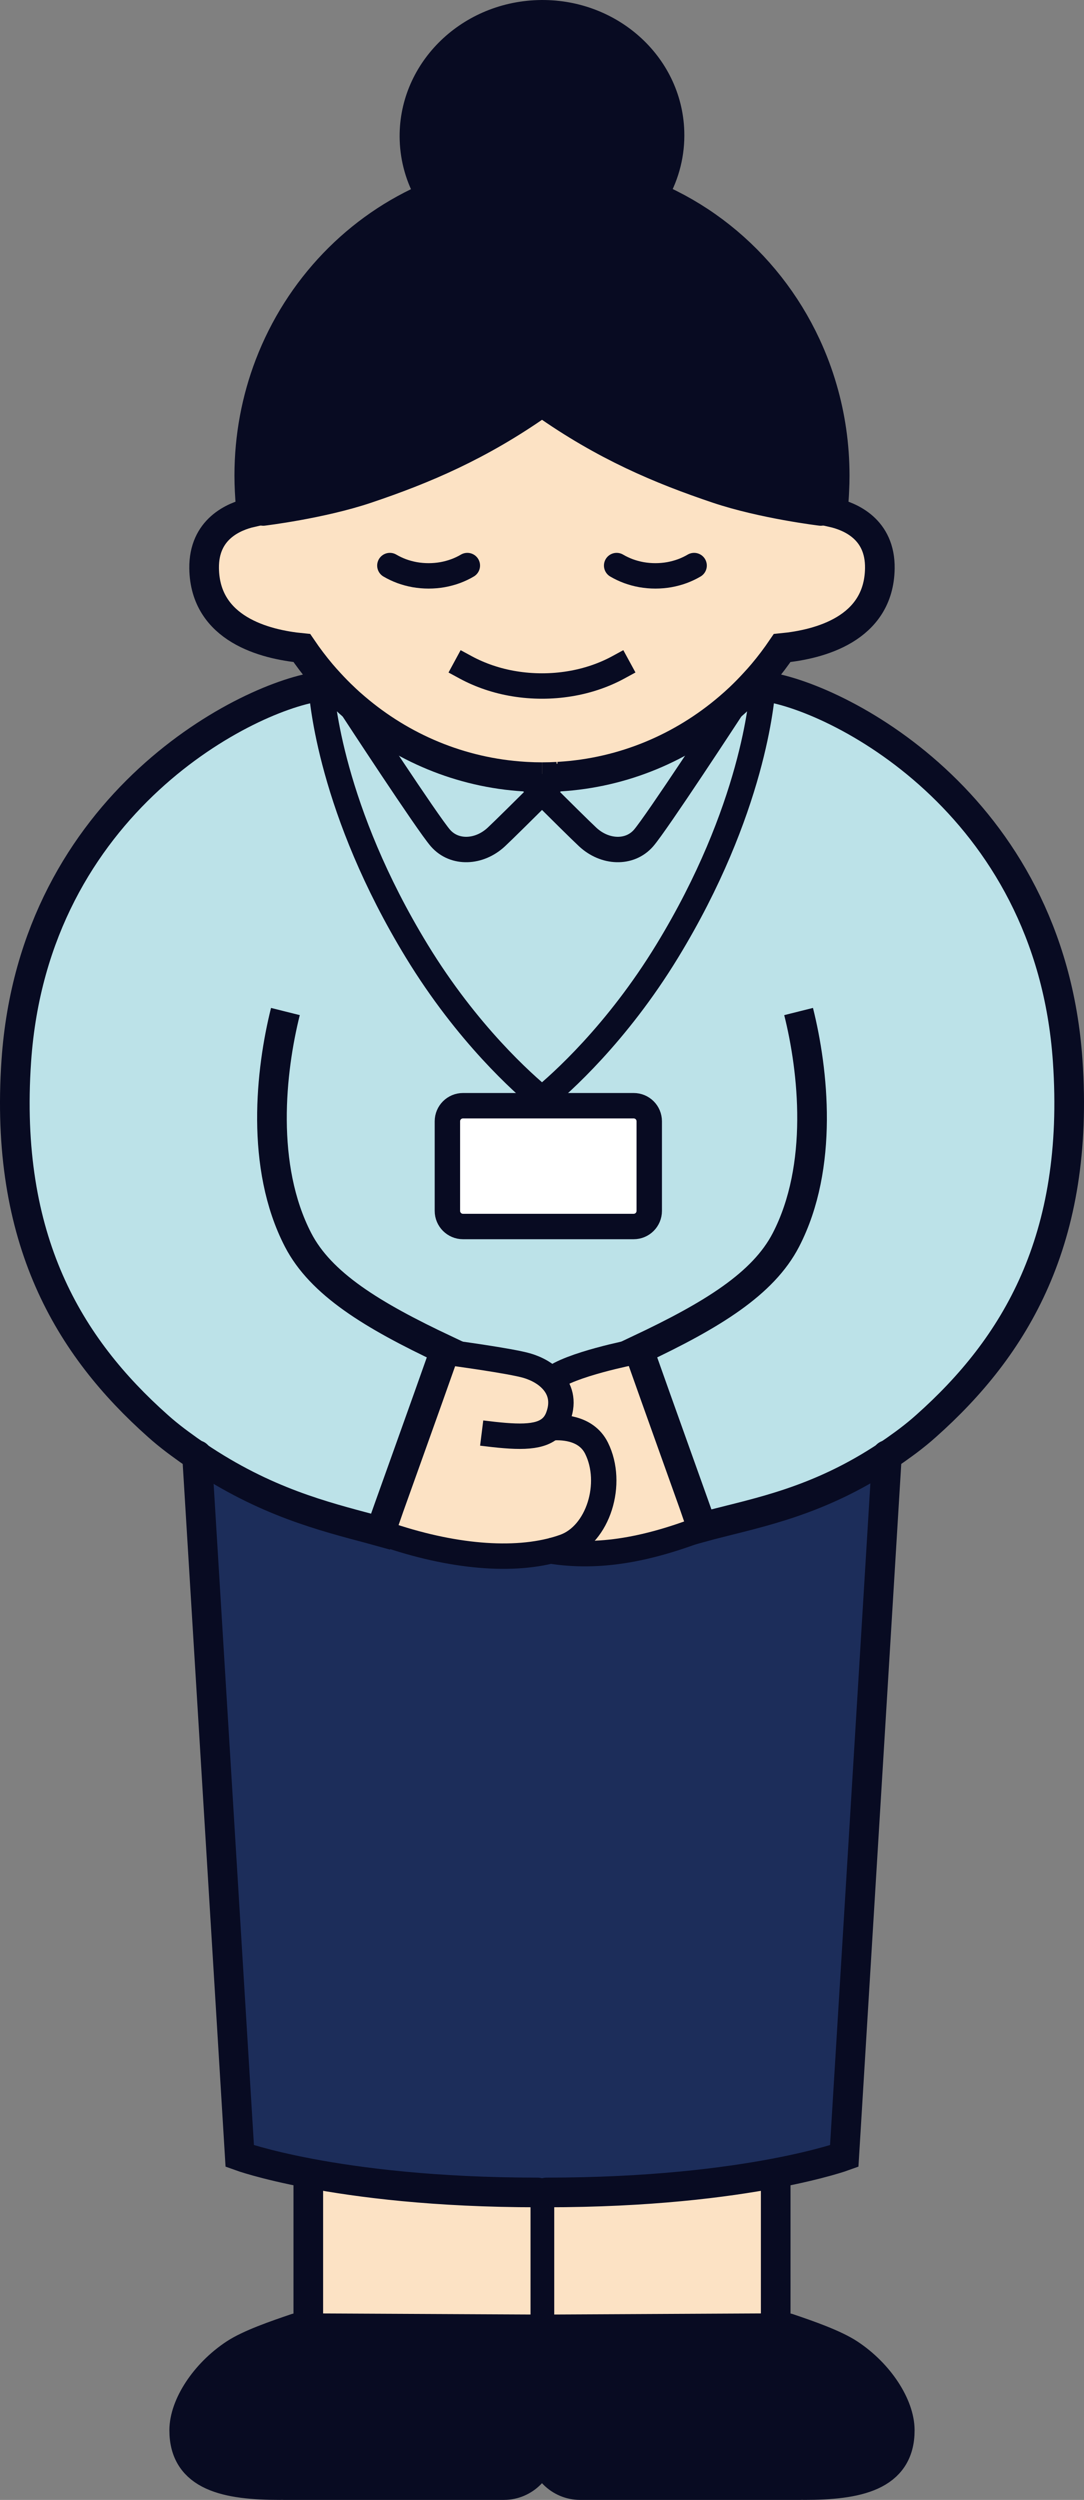 <?xml version="1.0" encoding="UTF-8"?>
<svg id="_レイヤー_2" data-name="レイヤー 2" xmlns="http://www.w3.org/2000/svg" viewBox="0 0 97.575 224.921">
  <rect x="0" y="0" width="97.575" height="224.921" fill="#808080" stroke="none"/>
  <g id="_画像" data-name="画像">
    <g>
      <g>
        <path d="m79.834,130.979c-6.143,4.085-11.481,5.081-15.831,6.211-.276.071-.546.142-.813.216-.18-.543-4.241-11.844-5.627-15.782-.022-.063-.041-.123-.063-.183l-.464.202s-5.783,1.119-7.409,2.489c-.246-.259-.538-.486-.86-.68-.401-.243-.851-.437-1.318-.576-1.474-.439-6.943-1.171-6.943-1.171l-.494-.082c-1.386,3.952-5.586,15.634-5.766,16.175-.248-.068-.502-.136-.756-.205-4.35-1.168-9.601-2.448-15.752-6.607-.508-.341-1.021-.704-1.539-1.089-.126-.09-.248-.183-.374-.278-.554-.42-1.094-.857-1.607-1.318C6.195,121.168.366,111.543,1.468,95.444c1.602-23.371,21.081-32.947,27.443-33.7.065,1.111.857,11.126,8.605,23.827,4.552,7.461,9.603,11.934,11.273,13.301-.368.303-.573.456-.573.456v.156h-6.539c-.775,0-1.405.625-1.405,1.403v8.061c0,.775.63,1.405,1.405,1.405h15.359c.78,0,1.405-.63,1.405-1.405v-8.061c0-.778-.625-1.403-1.405-1.403h-7.677v-.156s-.205-.153-.57-.456c1.667-1.367,6.719-5.84,11.271-13.301,7.75-12.701,8.539-22.716,8.605-23.827,6.361.753,25.841,10.329,27.443,33.7,1.103,16.098-4.727,25.724-12.75,32.857-.513.461-1.053.898-1.607,1.318-.126.096-.248.188-.374.278-.519.382-1.034.742-1.542,1.081Z" style="fill: #bce2e8; stroke-width: 0px;"/>
        <path d="m48.822,209.582l21.002-.112.742-.003h.366c1.834.619,4.214,1.449,5.534,2.328,2.669,1.766,4.522,4.626,4.527,6.85.014,4.194-3.853,4.942-8.605,4.942-.115,0-.227-.003-.338-.008l.005.008h-19.843c-1.831,0-3.327-1.501-3.425-3.395.003-.068.005-.136.005-.205v-10.406h.027Z" style="fill: #080b22; stroke-width: 0px;"/>
        <path d="m79.834,130.979l-3.84,63.004s-2.085.761-6.244,1.55c-4.467.849-11.328,1.727-20.577,1.727l-.352.177-.42-.177c-9.246,0-16.109-.879-20.577-1.727-4.162-.789-6.244-1.55-6.244-1.55l-3.842-62.996c6.151,4.159,11.402,5.439,15.752,6.607,6.058,2.287,11.833,2.98,16.055,1.949,4.309.68,8.796-.055,14.458-2.352,4.35-1.13,9.688-2.126,15.831-6.211Z" style="fill: #1c2d5a; stroke-width: 0px;"/>
        <path d="m47.402,69.882l.003.003c-.06-.003-.117-.008-.177-.011-5.788-.347-11.077-2.62-15.269-6.206-.327-.276-.647-.562-.958-.857l-.003-.005c-.461-.434-.909-.887-1.334-1.354-.254-.273-.499-.551-.74-.832-.625-.74-1.209-1.512-1.755-2.317-3.324-.322-8.719-1.695-8.796-7.169-.046-3.52,2.636-4.664,4.26-5.035-.019-.169-.038-.338-.055-.51l4.315-.273,7.707-1.984,5.865-2.68,5.027-2.677,3.297-2.268,3.406,2.614,6.702,3.196,5.619,2.194,5.941,1.779,4.536.112c-.016.166-.035.33-.055.497,1.624.368,4.309,1.512,4.26,5.035-.076,5.474-5.472,6.847-8.796,7.169-.54.797-1.119,1.564-1.736,2.295-.246.289-.494.573-.756.851-.426.467-.871.92-1.332,1.356-.314.295-.636.584-.963.862-4.192,3.586-9.481,5.859-15.271,6.206-.057.003-.112.008-.169.008-.458.027-.92.041-1.384.041h-.005c-.467,0-.925-.014-1.384-.041Z" style="fill: #fce2c4; stroke-width: 0px;"/>
        <path d="m75.148,37.975l.24,7.638-.396-.011c.052-.48.087-.966.106-1.452.025-.453.035-.906.035-1.364,0-2.71-.385-5.327-1.105-7.794l1.119,2.983Z" style="fill: #03051b; stroke-width: 0px;"/>
        <path d="m75.135,42.786c0,.458-.011.911-.035,1.364-.019.486-.055.972-.106,1.452l-4.536-.112-5.941-1.779-5.619-2.194-6.702-3.196-3.406-2.614-3.297,2.268-5.027,2.677-5.865,2.68-7.707,1.984-4.315.273c-.049-.472-.085-.95-.106-1.43-.022-.456-.035-.911-.035-1.373,0-3.512.65-6.869,1.828-9.95,2.636-6.883,7.922-12.39,14.565-15.181.011.019.025.038.035.057l.068.164c3.231-1.354,6.768-2.101,10.471-2.101,1.414,0,2.805.109,4.164.322,8.405,1.586,15.413,7.278,18.994,14.985l1.465,3.911c.72,2.467,1.105,5.084,1.105,7.794Z" style="fill: #080b22; stroke-width: 0px;"/>
        <path d="m71.295,27.697l1.269,3.384c-3.58-7.707-10.588-13.399-18.994-14.985,1.82.278,3.586.742,5.272,1.37l.049-.134c.016-.027.03-.055.046-.082l5.906,2.934,6.451,7.513Z" style="fill: #03051b; stroke-width: 0px;"/>
        <path d="m69.824,209.243v.227l-21.002.112v-12.144l.352-.177c9.249,0,16.109-.879,20.577-1.727l.074.393v13.317Z" style="fill: #fce2c4; stroke-width: 0px;"/>
        <path d="m68.181,61.7c.15.008.311.022.483.044-.065,1.111-.854,11.126-8.605,23.827-4.552,7.461-9.603,11.934-11.271,13.301-1.67-1.367-6.722-5.84-11.273-13.301-7.748-12.701-8.539-22.716-8.605-23.827.172-.022.333-.035.483-.044l.27-.248c.426.467.873.92,1.334,1.354l.003.005c.311.295.63.581.958.857l-.153.18s6.681,10.228,7.846,11.56c1.255,1.43,3.479,1.332,5.019-.098.603-.559,2.688-2.625,4.118-4.047,1.427,1.422,3.512,3.488,4.115,4.047,1.539,1.43,3.763,1.528,5.019.098,1.165-1.332,7.846-11.56,7.846-11.56l-.153-.18c.327-.278.65-.568.963-.862.461-.437.906-.89,1.332-1.356l.27.251Z" style="fill: #bce2e8; stroke-width: 0px;"/>
        <path d="m65.616,63.668l.153.18s-6.681,10.228-7.846,11.56c-1.255,1.43-3.479,1.332-5.019-.098-.603-.559-2.688-2.625-4.115-4.047.712-.71,1.261-1.255,1.384-1.378.003,0,.003-.003.003-.003.057,0,.112-.005.169-.008,5.791-.347,11.08-2.62,15.271-6.206Z" style="fill: #bce2e8; stroke-width: 0px;"/>
        <path d="m63.19,137.405c.267-.074.538-.145.813-.216-5.663,2.298-10.149,3.032-14.458,2.352.437-.106.857-.232,1.261-.377,3.062-1.094,4.459-5.712,2.89-8.872-.969-1.949-3.329-1.902-4.121-1.826.297-.259.527-.603.685-1.045.499-1.378.145-2.486-.633-3.291,1.626-1.37,7.409-2.489,7.409-2.489l.464-.202c.022.06.041.12.063.183,1.386,3.938,5.447,15.239,5.627,15.782Z" style="fill: #fce2c4; stroke-width: 0px;"/>
        <path d="m60.262,11.828c.065,1.957-.42,3.81-1.324,5.423l-3.31-1.646-11.309-.603-5.649,2.38c-.816-1.433-1.302-3.062-1.359-4.806-.194-5.998,4.784-11.025,11.123-11.235,6.337-.205,11.631,4.492,11.827,10.488Z" style="fill: #080b22; stroke-width: 0px;"/>
        <path d="m55.628,15.605l3.31,1.646c-.016.027-.03.055-.046.082l-.049.134c-1.687-.628-3.452-1.092-5.272-1.37-1.55-.295-3.149-.448-4.784-.448-3.523,0-6.885.712-9.955,2.006-.055-.09-.106-.18-.161-.273l5.649-2.38,11.309.603Z" style="fill: #03051b; stroke-width: 0px;"/>
        <path d="m58.441,100.886v8.061c0,.775-.625,1.405-1.405,1.405h-15.359c-.775,0-1.405-.63-1.405-1.405v-8.061c0-.778.63-1.403,1.405-1.403h15.359c.78,0,1.405.625,1.405,1.403Z" style="fill: #fff; stroke-width: 0px;"/>
        <path d="m49.627,124.132c.778.805,1.133,1.913.633,3.291-.158.442-.388.786-.685,1.045.791-.076,3.152-.123,4.121,1.826,1.569,3.16.172,7.778-2.89,8.872-.404.145-.824.27-1.261.377-4.222,1.032-9.996.338-16.055-1.949.254.068.508.136.756.205.18-.54,4.38-12.223,5.766-16.175l.494.082s5.469.731,6.943,1.171c.467.139.917.333,1.318.576.322.194.614.42.86.68Z" style="fill: #fce2c4; stroke-width: 0px;"/>
        <path d="m50.175,69.882s0,.003-.003.003c-.456.027-.917.038-1.381.038.464,0,.925-.014,1.384-.041Z" style="fill: #fff; stroke-width: 0px;"/>
        <path d="m53.57,16.096c-1.359-.213-2.751-.322-4.164-.322-3.703,0-7.24.748-10.471,2.101l-.068-.164c-.011-.019-.025-.038-.035-.057,3.07-1.294,6.432-2.006,9.955-2.006,1.635,0,3.234.153,4.784.448Z" style="fill: #03051b; stroke-width: 0px;"/>
        <path d="m50.172,69.885c-.123.123-.671.669-1.384,1.378-.712-.71-1.261-1.255-1.384-1.378.458.027.917.038,1.381.038h.005c.464,0,.925-.011,1.381-.038Z" style="fill: #fff; stroke-width: 0px;"/>
        <path d="m49.359,99.328v.156h-1.143v-.156s.205-.153.573-.456c.366.303.57.456.57.456Z" style="fill: #fff; stroke-width: 0px;"/>
        <path d="m48.822,197.438v12.144h-.027v-1.168h-.014v1.168l-21.03-.109v-13.547l.074-.393c4.467.849,11.331,1.727,20.577,1.727l.42.177Z" style="fill: #fce2c4; stroke-width: 0px;"/>
        <rect x="48.781" y="208.414" width=".014" height="1.168" style="fill: #040000; stroke-width: 0px;"/>
        <path d="m48.781,219.988c0,.068.003.136.008.205-.104,1.894-1.596,3.395-3.428,3.395h-19.843l.003-.008c-.112.005-.224.008-.338.008-4.751,0-8.615-.748-8.602-4.942.005-2.224,1.856-5.084,4.525-6.85,1.321-.879,3.728-1.708,5.559-2.328l1.086.005,21.03.109v10.406Z" style="fill: #080b22; stroke-width: 0px;"/>
        <path d="m47.402,69.882c.458.027.917.041,1.384.041-.464,0-.922-.011-1.381-.038l-.003-.003Z" style="fill: #fff; stroke-width: 0px;"/>
        <path d="m47.405,69.885c.123.123.671.669,1.384,1.378-1.43,1.422-3.515,3.488-4.118,4.047-1.539,1.43-3.763,1.528-5.019.098-1.165-1.332-7.846-11.56-7.846-11.56l.153-.18c4.192,3.586,9.481,5.859,15.269,6.206.06.003.117.008.177.011Z" style="fill: #bce2e8; stroke-width: 0px;"/>
        <path d="m38.67,17.382c.055.093.106.183.161.273-6.642,2.792-11.928,8.299-14.565,15.181l-.035-.014,2.077-5.469,7.96-8.119,4.402-1.853Z" style="fill: #03051b; stroke-width: 0px;"/>
        <path d="m24.231,32.822l.035.014c-1.179,3.081-1.828,6.438-1.828,9.95,0,.461.014.917.035,1.373.022.48.057.958.106,1.43l-.39.025.349-8.329,1.692-4.462Z" style="fill: #03051b; stroke-width: 0px;"/>
      </g>
      <g>
        <path d="m38.67,17.382c-.816-1.433-1.302-3.062-1.359-4.806-.194-5.998,4.784-11.025,11.123-11.235,6.337-.205,11.631,4.492,11.827,10.488.065,1.957-.42,3.81-1.324,5.423" style="fill: none; stroke: #080b22; stroke-miterlimit: 10; stroke-width: 2.668px;"/>
        <line x1="27.751" y1="209.243" x2="27.751" y2="195.926" style="fill: none; stroke: #080b22; stroke-linecap: round; stroke-miterlimit: 10; stroke-width: 2.668px;"/>
        <line x1="69.824" y1="209.243" x2="69.824" y2="195.926" style="fill: none; stroke: #080b22; stroke-linecap: round; stroke-miterlimit: 10; stroke-width: 2.668px;"/>
        <path d="m49.359,99.483h7.677c.78,0,1.405.625,1.405,1.403v8.061c0,.775-.625,1.405-1.405,1.405h-15.359c-.775,0-1.405-.63-1.405-1.405v-8.061c0-.778.63-1.403,1.405-1.403h7.682Z" style="fill: none; stroke: #080b22; stroke-linecap: round; stroke-miterlimit: 10; stroke-width: 2.287px;"/>
        <path d="m28.905,61.64s0,.035.005.104c.065,1.111.857,11.126,8.605,23.827,4.552,7.461,9.603,11.934,11.273,13.301.366.303.57.456.57.456" style="fill: none; stroke: #080b22; stroke-linecap: round; stroke-miterlimit: 10; stroke-width: 2.287px;"/>
        <path d="m68.67,61.64s0,.035-.005.104c-.065,1.111-.854,11.126-8.605,23.827-4.552,7.461-9.603,11.934-11.271,13.301-.368.303-.573.456-.573.456" style="fill: none; stroke: #080b22; stroke-linecap: round; stroke-miterlimit: 10; stroke-width: 2.287px;"/>
        <path d="m23.696,46.159s5.237-.628,9.366-2.017c5.125-1.725,10.168-3.842,15.727-7.764" style="fill: none; stroke: #080b22; stroke-linecap: round; stroke-miterlimit: 10; stroke-width: 2.287px;"/>
        <path d="m73.879,46.159s-5.234-.628-9.363-2.017c-5.128-1.725-10.174-3.842-15.727-7.764" style="fill: none; stroke: #080b22; stroke-linecap: round; stroke-miterlimit: 10; stroke-width: 2.287px;"/>
        <path d="m41.923,60.047c.655.355,1.354.658,2.088.906s1.504.442,2.303.57c.8.131,1.624.199,2.475.199.846,0,1.673-.068,2.47-.199.8-.128,1.572-.322,2.306-.57s1.433-.551,2.085-.906" style="fill: none; stroke: #080b22; stroke-linecap: square; stroke-miterlimit: 10; stroke-width: 2.287px;"/>
        <path d="m42.067,50.885c-.33.196-.685.363-1.059.502-.374.136-.764.243-1.171.317-.407.071-.827.109-1.255.109-.431,0-.851-.038-1.258-.109-.404-.074-.797-.18-1.171-.317-.371-.139-.726-.306-1.059-.502" style="fill: none; stroke: #080b22; stroke-linecap: round; stroke-miterlimit: 10; stroke-width: 2.287px;"/>
        <path d="m62.48,50.885c-.333.196-.688.363-1.059.502-.374.136-.764.243-1.171.317-.407.071-.827.109-1.255.109-.431,0-.851-.038-1.258-.109-.407-.074-.797-.18-1.171-.317-.371-.139-.726-.306-1.059-.502" style="fill: none; stroke: #080b22; stroke-linecap: round; stroke-miterlimit: 10; stroke-width: 2.287px;"/>
        <path d="m43.358,128.935c3.056.382,5.114.51,6.217-.467.297-.259.527-.603.685-1.045.499-1.378.145-2.486-.633-3.291-.246-.259-.538-.486-.86-.68-.401-.243-.851-.437-1.318-.576-1.474-.439-6.943-1.171-6.943-1.171" style="fill: none; stroke: #080b22; stroke-miterlimit: 10; stroke-width: 2.287px;"/>
        <path d="m49.313,128.501s.096-.016.262-.033c.791-.076,3.152-.123,4.121,1.826,1.569,3.16.172,7.778-2.89,8.872-.404.145-.824.27-1.261.377-4.222,1.032-9.996.338-16.055-1.949-.18-.065-.36-.134-.54-.205" style="fill: none; stroke: #080b22; stroke-miterlimit: 10; stroke-width: 2.287px;"/>
        <path d="m29.394,61.7c-.15.008-.311.022-.483.044-6.361.753-25.841,10.329-27.443,33.7-1.103,16.098,4.727,25.724,12.75,32.857.513.461,1.053.898,1.607,1.318.126.096.248.188.374.278.519.385,1.032.748,1.539,1.089,6.151,4.159,11.402,5.439,15.752,6.607.254.068.508.136.756.205.18-.54,4.38-12.223,5.766-16.175.022-.063.041-.123.063-.183-6.591-3.108-11.197-5.927-13.244-9.884-3.425-6.621-2.464-15.255-1.141-20.547" style="fill: none; stroke: #080b22; stroke-miterlimit: 10; stroke-width: 2.668px;"/>
        <path d="m49.613,124.143c.005-.003.008-.008.014-.011,1.626-1.37,7.409-2.489,7.409-2.489" style="fill: none; stroke: #080b22; stroke-miterlimit: 10; stroke-width: 2.287px;"/>
        <path d="m49.283,139.501c.087.014.175.03.262.041,4.309.68,8.796-.055,14.458-2.352.175-.071.349-.142.527-.216" style="fill: none; stroke: #080b22; stroke-miterlimit: 10; stroke-width: 2.287px;"/>
        <path d="m68.181,61.7c.15.008.311.022.483.044,6.361.753,25.841,10.329,27.443,33.7,1.103,16.098-4.727,25.724-12.75,32.857-.513.461-1.053.898-1.607,1.318-.126.096-.248.188-.374.278-.519.382-1.034.742-1.542,1.081-6.143,4.085-11.481,5.081-15.831,6.211-.276.071-.546.142-.813.216-.18-.543-4.241-11.844-5.627-15.782-.022-.063-.041-.123-.063-.183,6.593-3.108,11.197-5.927,13.244-9.884,3.425-6.621,2.467-15.255,1.141-20.547" style="fill: none; stroke: #080b22; stroke-miterlimit: 10; stroke-width: 2.668px;"/>
        <path d="m50.175,69.882l.025-.025" style="fill: none; stroke: #080b22; stroke-linecap: round; stroke-miterlimit: 10; stroke-width: 2.287px;"/>
        <path d="m31.806,63.848s6.681,10.228,7.846,11.56c1.255,1.43,3.479,1.332,5.019-.098.603-.559,2.688-2.625,4.118-4.047.712-.71,1.261-1.255,1.384-1.378" style="fill: none; stroke: #080b22; stroke-linecap: round; stroke-miterlimit: 10; stroke-width: 2.287px;"/>
        <path d="m65.769,63.848s-6.681,10.228-7.846,11.56c-1.255,1.43-3.479,1.332-5.019-.098-.603-.559-2.688-2.625-4.115-4.047-.712-.71-1.261-1.255-1.384-1.378l-.003-.003-.025-.025" style="fill: none; stroke: #080b22; stroke-linecap: round; stroke-miterlimit: 10; stroke-width: 2.287px;"/>
        <path d="m50.175,69.882c.057,0,.112-.005.169-.008,5.791-.347,11.08-2.62,15.271-6.206.327-.278.65-.568.963-.862.461-.437.906-.89,1.332-1.356.262-.278.51-.562.756-.851.617-.731,1.195-1.498,1.736-2.295,3.324-.322,8.719-1.695,8.796-7.169.049-3.523-2.636-4.667-4.26-5.035.019-.166.038-.33.055-.497.052-.48.087-.966.106-1.452.025-.453.035-.906.035-1.364,0-2.71-.385-5.327-1.105-7.794-.39-1.351-.884-2.658-1.465-3.911-3.58-7.707-10.588-13.399-18.994-14.985-1.55-.295-3.149-.448-4.784-.448-3.523,0-6.885.712-9.955,2.006-6.642,2.792-11.928,8.299-14.565,15.181-1.179,3.081-1.828,6.438-1.828,9.95,0,.461.014.917.035,1.373.022.48.057.958.106,1.43.016.172.035.341.055.51-1.624.371-4.306,1.515-4.26,5.035.076,5.474,5.472,6.847,8.796,7.169.546.805,1.13,1.577,1.755,2.317.24.281.486.559.74.832.426.467.873.92,1.334,1.354l.003.005c.311.295.63.581.958.857,4.192,3.586,9.481,5.859,15.269,6.206.06.003.117.008.177.011.458.027.917.038,1.381.038" style="fill: none; stroke: #080b22; stroke-miterlimit: 10; stroke-width: 2.668px;"/>
        <path d="m48.792,69.923c.464,0,.925-.011,1.381-.038" style="fill: none; stroke: #080b22; stroke-miterlimit: 10; stroke-width: 2.668px;"/>
        <path d="m17.736,130.921l.003.065,3.842,62.996s2.082.761,6.244,1.55c4.467.849,11.331,1.727,20.577,1.727" style="fill: none; stroke: #080b22; stroke-linecap: round; stroke-miterlimit: 10; stroke-width: 2.668px;"/>
        <path d="m79.837,130.921l-.003.057-3.84,63.004s-2.085.761-6.244,1.55c-4.467.849-11.328,1.727-20.577,1.727" style="fill: none; stroke: #080b22; stroke-linecap: round; stroke-miterlimit: 10; stroke-width: 2.668px;"/>
        <path d="m48.794,209.582h.027l21.002-.112.742-.003h.366c1.834.619,4.214,1.449,5.534,2.328,2.669,1.766,4.522,4.626,4.527,6.85.014,4.194-3.853,4.942-8.605,4.942-.115,0-.227-.003-.338-.008l.005.008h-19.843c-1.831,0-3.327-1.501-3.425-3.395" style="fill: none; stroke: #080b22; stroke-linecap: round; stroke-linejoin: round; stroke-width: 2.668px;"/>
        <path d="m48.789,220.192c-.104,1.894-1.596,3.395-3.428,3.395h-19.843l.003-.008c-.112.005-.224.008-.338.008-4.751,0-8.615-.748-8.602-4.942.005-2.224,1.856-5.084,4.525-6.85,1.321-.879,3.728-1.708,5.559-2.328l1.086.005,21.03.109" style="fill: none; stroke: #080b22; stroke-linecap: round; stroke-linejoin: round; stroke-width: 2.668px;"/>
        <path d="m48.794,209.582v10.406c0,.068-.003.136-.005.205-.005-.068-.008-.136-.008-.205v-10.406" style="fill: none; stroke: #080b22; stroke-linecap: round; stroke-linejoin: round; stroke-width: 2.668px;"/>
        <polyline points="48.822 210.002 48.822 209.582 48.822 197.438" style="fill: none; stroke: #080b22; stroke-linecap: round; stroke-miterlimit: 10; stroke-width: 2.134px;"/>
      </g>
    </g>
  </g>
</svg>